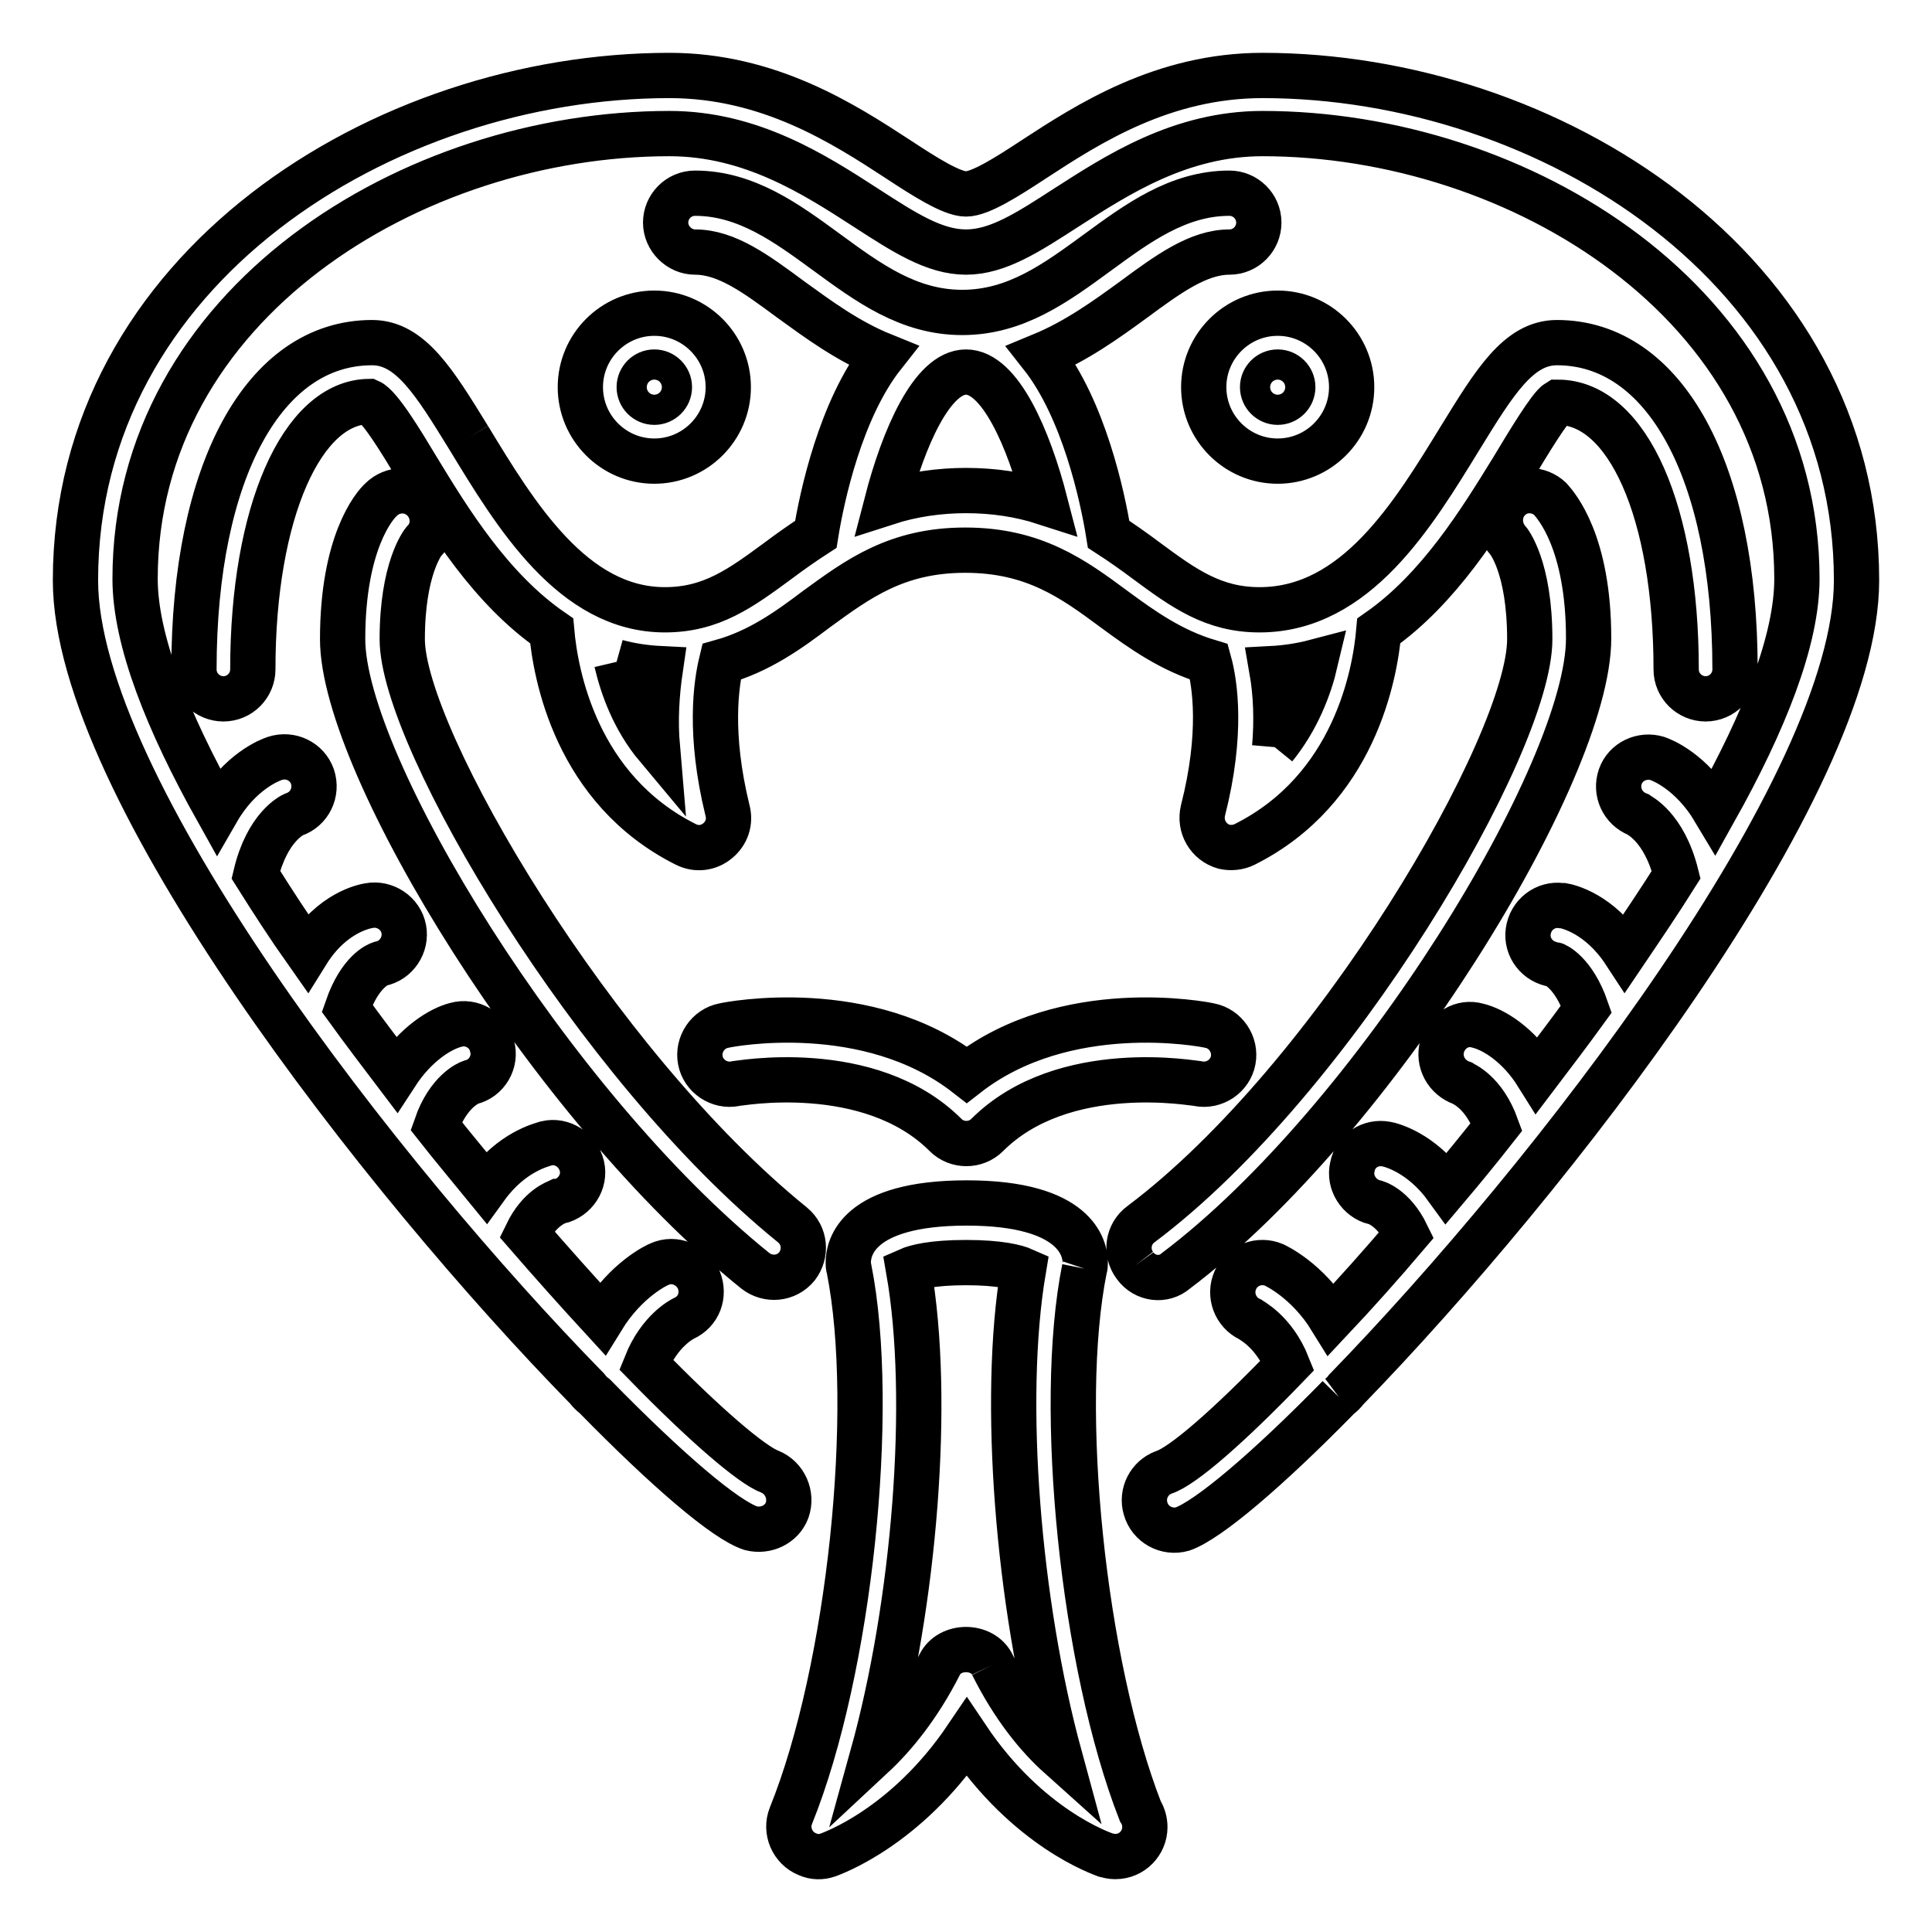 <?xml version="1.0" encoding="utf-8"?>
<!-- Svg Vector Icons : http://www.onlinewebfonts.com/icon -->
<!DOCTYPE svg PUBLIC "-//W3C//DTD SVG 1.1//EN" "http://www.w3.org/Graphics/SVG/1.1/DTD/svg11.dtd">
<svg version="1.1" xmlns="http://www.w3.org/2000/svg" xmlns:xlink="http://www.w3.org/1999/xlink" x="0px" y="0px" viewBox="0 0 256 256" enable-background="new 0 0 256 256" xml:space="preserve">
<g> <path stroke-width="6" fill-opacity="0" stroke="#000000"  d="M177.4,185.1c-9.5,9.7-17.3,16.3-20.7,17.5c-2.1,0.6-4.3-0.6-4.9-2.7c-0.6-2,0.5-4.1,2.4-4.8 c2.5-0.8,8.6-6.1,16.4-14.2c-1.8-4.5-4.9-6-5-6.1c-1.9-0.9-2.8-3.2-1.9-5.2c0.9-2,3.2-2.8,5.1-2c0.2,0.1,4.4,2,7.6,7.2 c3.2-3.4,6.6-7.2,10-11.2c-1.8-3.7-4.2-4.3-4.3-4.3c-2-0.5-3.4-2.6-2.9-4.7c0.4-2.1,2.4-3.4,4.5-3c0.6,0.1,4.6,1.1,8,5.8 c2.2-2.6,4.4-5.3,6.6-8.1c-1.7-4.7-4.5-5.7-4.6-5.8c-2-0.7-3.2-2.8-2.6-4.9c0.6-2,2.6-3.3,4.7-2.7c2.1,0.5,5.4,2.5,7.9,6.5 c2.2-2.9,4.4-5.8,6.5-8.7c-1.7-4.9-4.2-5.9-4.3-5.9c-2.2-0.3-3.7-2.3-3.4-4.4c0.3-2.2,2.3-3.7,4.4-3.4c0.1,0,0.2,0,0.2,0 c0.6,0.1,4.8,1,8.2,6.2c2.3-3.4,4.6-6.8,6.8-10.3c-1.6-6.4-5-7.9-5.1-8c-2-0.8-3-3-2.3-5c0.7-2,2.9-3,4.9-2.4 c0.6,0.2,4.5,1.7,7.6,6.9c6.6-11.8,10.9-22.6,10.9-30.7c0-36.4-36.8-59-70.8-59c-10.9,0-19.3,5.5-26,9.8c-5.1,3.3-9.1,5.9-13.3,5.9 c-4.2,0-8.2-2.6-13.3-5.9c-6.8-4.4-15.2-9.8-26-9.8c-34.1,0-70.8,22.6-70.8,59c0,8.1,4.3,18.9,10.9,30.7c3-5.2,7-6.7,7.6-6.9 c2.1-0.7,4.3,0.4,5,2.4c0.7,2.1-0.4,4.3-2.4,5c-0.3,0.1-3.6,1.7-5.1,8c2.2,3.5,4.4,6.9,6.8,10.3c3.3-5.3,7.6-6.1,8.2-6.2 c2.1-0.4,4.2,1,4.6,3.1c0.4,2.1-1,4.2-3.1,4.6l0,0c-0.3,0.1-2.7,1-4.4,5.9c2.1,2.9,4.3,5.8,6.5,8.7c2.6-4,5.9-6,7.9-6.5 c2.1-0.6,4.3,0.7,4.8,2.8c0.6,2.1-0.7,4.3-2.8,4.8l0,0c-0.3,0.1-3,1.2-4.6,5.8c2.2,2.8,4.4,5.4,6.6,8.1c3.4-4.7,7.4-5.6,8-5.8 c2.1-0.5,4.2,0.9,4.7,3s-0.9,4.2-3,4.7c0,0-0.1,0-0.1,0c-0.2,0.1-2.5,0.8-4.2,4.3c3.3,3.8,6.6,7.5,10,11.2c3.2-5.2,7.3-7.1,7.6-7.2 c2-0.9,4.3,0.1,5.2,2.1c0.8,2,0,4.2-2,5.1c-0.2,0.1-3.2,1.6-5,6.1c7.8,8,14,13.3,16.4,14.2c2,0.8,3,3.1,2.3,5.1 c-0.7,1.9-2.8,2.9-4.8,2.4c-3.4-1.1-11.1-7.7-20.7-17.5c-0.4-0.3-0.7-0.6-1-1C50.6,156.2,10,104.2,10,76.9C10,35.6,50.8,10,88.7,10 c13.2,0,23.1,6.4,30.3,11.1c3.5,2.3,7.1,4.6,9,4.6s5.5-2.3,9-4.6c7.2-4.7,17.1-11.1,30.3-11.1c37.8,0,78.7,25.6,78.7,66.9 c0,27.3-40.6,79.4-67.6,107.2C178.1,184.5,177.8,184.8,177.4,185.1 M130.8,150.4c-1.5,1.5-4,1.5-5.5,0c0,0,0,0,0,0 c-10.1-10.1-27.7-6.8-27.9-6.8c-2.1,0.4-4.2-1-4.6-3.1c0,0,0,0,0,0c-0.4-2.1,1-4.2,3.1-4.6c0.8-0.2,19.1-3.7,32.2,6.5 c13.1-10.2,31.4-6.7,32.2-6.5c2.1,0.4,3.5,2.5,3.1,4.6s-2.5,3.5-4.6,3.1C158.5,143.6,140.9,140.3,130.8,150.4 M131.5,220.6 c-1.3-2.7-5.7-2.7-7,0c-2.8,5.5-6,9.4-8.9,12.1c5.6-20.2,7.8-47.3,4.8-64.4c0.9-0.4,3.1-1,7.6-1c4.5,0,6.7,0.6,7.6,1 c-2.9,17.2-0.7,44.2,4.8,64.4C137.5,230.1,134.3,226.2,131.5,220.6 M143.7,168.1c0.1-0.3,0.1-0.5,0.1-0.8c0-1.8-1.1-7.9-15.7-7.9 c-14.6,0-15.7,6-15.7,7.9c0,0.3,0,0.5,0.1,0.8c3.7,18.6,0.1,53.2-7.7,72.5c-0.8,2,0.2,4.3,2.2,5.1c0.9,0.4,1.8,0.4,2.7,0.1 c0.5-0.2,10.3-3.6,18.4-15.6c8.1,12.1,17.9,15.4,18.4,15.6c0.4,0.1,0.8,0.2,1.2,0.2h0.1c2.2,0,3.9-1.8,3.9-3.9 c0-0.7-0.2-1.5-0.6-2.1C143.5,220.5,140,186.5,143.7,168.1 M169.3,49.3c1.1,0,2,0.9,2,2s-0.9,2-2,2c0,0,0,0,0,0c-1.1,0-2-0.9-2-2 C167.3,50.2,168.2,49.3,169.3,49.3 M159.5,51.3c0,5.4,4.4,9.8,9.8,9.8c5.4,0,9.8-4.4,9.8-9.8c0-5.4-4.4-9.8-9.8-9.8 C163.9,41.5,159.5,45.9,159.5,51.3 M84.7,51.3c0-1.1,0.9-2,2-2c1.1,0,2,0.9,2,2c0,1.1-0.9,2-2,2C85.6,53.3,84.7,52.4,84.7,51.3  M96.5,51.3c0-5.4-4.4-9.8-9.8-9.8c-5.4,0-9.8,4.4-9.8,9.8c0,5.4,4.4,9.8,9.8,9.8C92.1,61.1,96.5,56.7,96.5,51.3 M45.4,84.7 c0-12.8,4.2-17.7,5.1-18.5c1.5-1.5,4-1.6,5.6,0c1.5,1.5,1.6,4,0.1,5.5c-0.2,0.2-2.9,3.7-2.9,13c0,13.1,25.5,56.4,51.7,77.6 c1.7,1.4,1.9,3.8,0.6,5.5c-1.4,1.7-3.8,1.9-5.5,0.6l0,0C72.9,146.5,45.4,101.3,45.4,84.7 M150.4,167.7c-1.3-1.7-1-4.2,0.8-5.5 c0,0,0,0,0,0c25.6-19.2,51.5-63.6,51.5-77.5c0-9.6-2.8-13-2.9-13.1c-1.4-1.6-1.3-4.1,0.2-5.5c1.5-1.5,3.9-1.4,5.4,0 c0.8,0.9,5.1,5.7,5.1,18.5c0,17.6-28.3,63.9-54.7,83.8C154.2,169.8,151.7,169.5,150.4,167.7 M81.7,87.7c1.8,0.5,3.8,0.8,5.8,0.9 c-0.5,3.4-0.7,6.9-0.4,10.4C84,95.3,82.5,91.1,81.7,87.7 M128,49.3c4.5,0,8.3,8.8,10.5,17.3c-3.4-1.1-6.9-1.6-10.5-1.6 c-3.5,0-7.1,0.5-10.5,1.6C119.7,58.1,123.5,49.3,128,49.3 M168.9,99c0.3-3.5,0.2-7-0.4-10.4c1.9-0.1,3.9-0.4,5.8-0.9 C173.5,91.1,171.9,95.3,168.9,99 M62.1,58c-4.5-7.3-7.7-12.6-12.8-12.6c-14.3,0-23.6,17-23.6,43.3c0,2.2,1.8,3.9,3.9,3.9 c2.2,0,3.9-1.8,3.9-3.9c0,0,0,0,0,0c0-20.8,6.5-35.4,15.4-35.5c1.4,0.6,4.3,5.4,6.4,8.9C59.5,69,65,78,73.1,83.6 c0.5,5.7,3.2,21,17.8,28.3c1.4,0.7,3,0.5,4.2-0.5c1.2-1,1.7-2.5,1.3-4c-2.5-10.2-1.5-16.8-0.8-19.7c5-1.4,8.9-4.2,12.6-7 c5.5-4,10.6-7.8,19.7-7.8c9.1,0,14.3,3.8,19.7,7.8c3.8,2.8,7.6,5.5,12.6,7c0.8,2.9,1.8,9.5-0.8,19.7c-0.5,2.1,0.7,4.2,2.8,4.8 c0.9,0.2,1.9,0.1,2.7-0.3c14.6-7.3,17.3-22.6,17.8-28.3c8-5.6,13.5-14.6,17.7-21.4c2.1-3.5,5-8.3,6-8.9c9.3,0,15.7,14.6,15.7,35.4 c0,2.2,1.8,3.9,3.9,3.9c2.2,0,3.9-1.8,3.9-3.9c0-26.3-9.3-43.3-23.6-43.3c-5.1,0-8.3,5.3-12.8,12.6c-6.2,10.1-13.8,22.8-26.6,22.8 c-6.1,0-10-2.8-15-6.5c-1.6-1.2-3.3-2.4-5-3.5c-0.8-5-3.3-16.6-8.9-23.7c4.6-1.9,8.5-4.7,12.2-7.4c4.6-3.4,8.6-6.3,12.7-6.3 c2.2,0,3.9-1.8,3.9-3.9c0-2.2-1.8-3.9-3.9-3.9c-6.8,0-12.2,4-17.4,7.8c-5.6,4.1-10.9,8-18,8c-7.1,0-12.4-3.9-18-8 c-5.2-3.8-10.6-7.8-17.4-7.8c-2.2,0-3.9,1.8-3.9,3.9s1.8,3.9,3.9,3.9c0,0,0,0,0,0c4.2,0,8.1,2.9,12.7,6.3c3.6,2.6,7.5,5.5,12.2,7.4 c-5.6,7.1-8.1,18.7-8.9,23.7c-1.7,1.1-3.4,2.3-5,3.5c-4.9,3.6-8.8,6.5-15,6.5C75.9,80.8,68.3,68.2,62.1,58"/></g>
</svg>